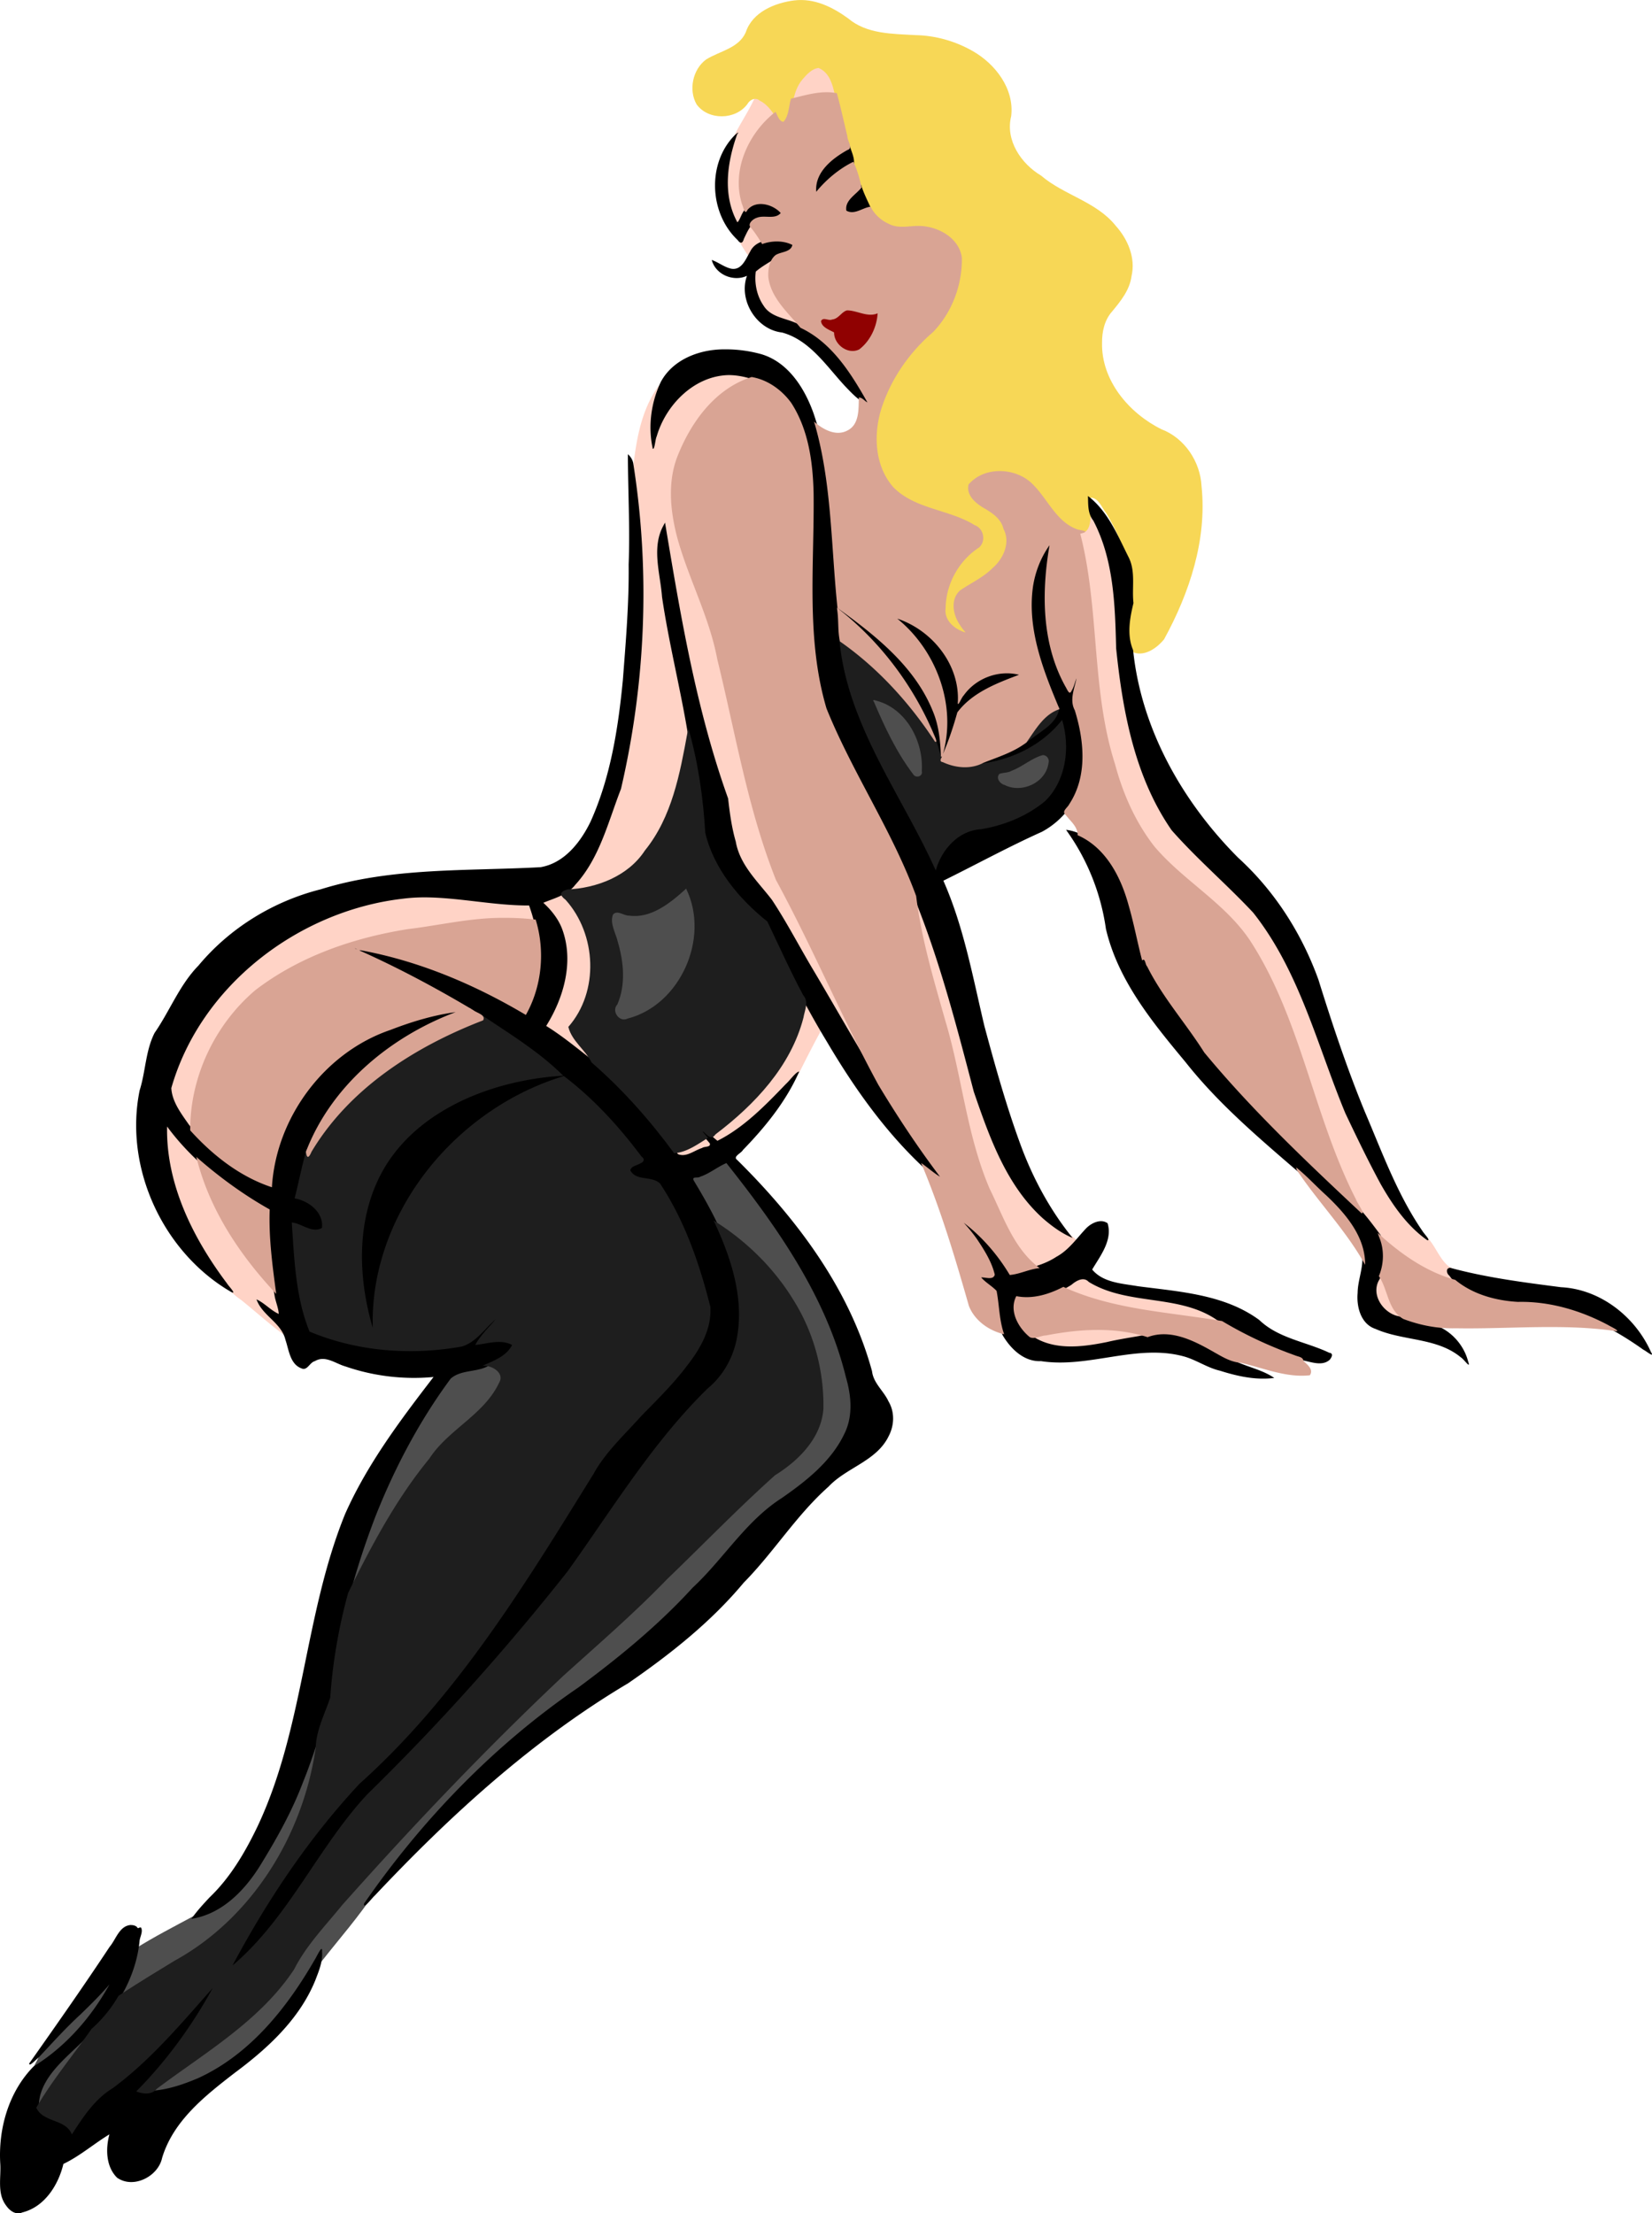 <svg xmlns="http://www.w3.org/2000/svg" height="1887.4pt" width="1409.2pt" viewBox="0 0 1409.187 1887.377"><path d="M696.848 55.696c-12.508 5.027-20.145 17.828-22.613 30.617 13.053-3.119 26.617-7.578 40.084-4.771-2.043-9.953-5.772-23.921-17.471-25.846zm-52.797 27.16c-7.412 16.717-19.472 31.486-24.334 49.346-7.544 31.335 2.111 65.282 21.885 90.248 2.105-5.618 8.645-8.833 10.602-13.994-9.848-24.96-11.034-52.97-6.303-79.137 2.552-11.773 6.754-24.397 16.598-32.168-4.235-6.753-10.465-12.437-18.043-15.139l-.404.844zm15.775 135.84c-5.403 4.592-12.897 6.99-17.29 12.562-1.585 15.324 3.96 34.125 19.39 40.32 8.247 2.33 16.226 5.695 23.996 9.167-10.328-14.472-26.952-26.701-28.623-45.637-.613-6.535 2.54-12.428 5.277-18.088l-2.75 1.676zm-39.87 99.197c-29.982 1.543-54.223 26.807-61.987 54.644-1.016 5.396-.837-3.577-1.045-5-.676-13.772 3.047-27.115 7.298-39.997-1.34-.752-4.09 3.991-5.539 6.137-13.03 20.838-16.578 45.972-19.102 69.895 12.614 89.857 8.88 182.33-12.426 270.59-11.758 29.919-19.504 63.93-44.9 85.817.69 1.046 6.697-.075 9.578-.186 24.301-2.51 48.607-14.484 61.65-35.775 22.112-28.333 28.607-64.81 34.877-99.25-6.807-44.855-19.156-88.71-23.917-133.86-1.84-12.906-3.714-26.739 1.836-39.04 12.97 77.801 26.405 156.12 53.213 230.57 1.304 17.208 4.71 34.484 11.082 50.541 9.308 18.893 26.953 32.071 35.974 51.195 26.499 45.706 52.77 91.547 80.168 136.72 5.04 2.304-2.798-8.587-3.758-11.539-27.47-53.79-52.06-109.1-80.39-162.47-26.23-68.11-36.32-140.82-55.34-210.96-12.08-39.394-34.435-77.023-32.758-119.44.306-21.677 10.927-41.846 22.979-59.274 11.521-16.05 27.741-29.365 47.086-34.693-7.771-3.177-16.134-5.041-24.561-4.619zm308.95 118.82c-1.606 5.8.463 14.91-7.524 16.338-4.553 1.268.453 7.464.216 11.057 14.324 63.91 7.846 131.43 29.51 193.93 7.234 26.58 20.03 52.064 38.595 72.521 27.55 27.87 63.325 48.643 82.112 84.192 40.122 68.912 49.711 150.78 89.201 219.97 8.349 10.67 15.708 22.342 26.974 30.25 16.172 13.1 34.721 23.56 54.893 28.995-.835-4.244-6.009-6.644-6.549-10.523 6.445-.411.796-2.13-1.673-4.437-8.993-8.327-11.796-21.796-22.824-28.266-29.43-26.235-42.925-64.336-60.792-98.417-24.468-57.767-39.168-121.17-77.856-171.93-12.445-15.654-28.292-28.226-42.157-42.587-14.828-15.142-31.445-29.263-40.904-48.641-23.548-43.21-31.948-92.853-36.348-141.39-.36-38.693-3.248-79.633-24.246-113.33-.21.758-.418 1.517-.627 2.275zm-450.3 324.78c-5.733 3.615-13.17 3.995-18.7 8.356 18.829 13.462 25.018 38.789 20.98 60.73-2.547 16.02-8.819 31.388-17.756 44.94 15.776 9.449 29.575 21.709 44.4 32.482-4.243-12.22-16.723-19.404-20.535-31.801 25.987-30.358 23.919-78.771-1.729-108.67-2.059-1.867-4.21-5.962-6.66-6.035zm301.32 4.035c6.062 54.245 27.328 105.21 37.447 158.62 7.453 35.923 14.844 72.484 31.957 105.3 8.774 19.012 17.82 39.318 34.874 52.427 13.55-4.662 26.38-12.356 35.482-23.586-4.919-3.578-9.304-7.578-14.854-10.276-32.96-21.085-50.605-58.042-63.722-93.449-11.782-29.595-17.417-61.066-26.53-91.51-9.586-33.404-19.841-66.793-33.3-98.827-1.235-2.704-1.178-.237-1.354 1.302zm-421.3-2.261c-78.405 3.548-153.87 48.66-193.87 116.24-9.034 15.477-16.357 32.112-20.876 49.44 2.394 14.433 11.954 26.176 20.365 37.618-.882-49.11 23.11-98.388 63.38-126.99 42.16-28.828 92.697-42.931 143.01-48.311 28.584-5.57 57.963-8.617 86.913-4.968-1.92-5.263-2.098-12.48-5.697-16.398-31.211.863-61.937-7.331-93.217-6.631zm327.39 90.799c-5.64 42.17-34.303 77.152-66.372 103.42-4.9 4.042-9.947 7.904-15.061 11.672 3.327 2.02 6.564 8.463 10.635 4.564 25.899-14.817 46.736-36.9 66.452-58.833 6.357-12.637 12.714-25.286 19.605-37.654-4.943-8.727-10.21-17.274-14.824-26.186l-.434 3.012zm-545.4 103.36c-2.034 49.043 20.118 95.52 48.48 134.25 4.386 6.92 10.117 12.517 16.883 17.106 12.95 10.492 25.36 21.72 38.926 31.466-3.288-11.443-14.982-17.794-20.977-26.8 5.219 3.821 10.157 8.534 16.637 10.093-1.129-8.096-3.868-15.94-5.602-23.838-29.426-31.583-53.855-69.042-65.004-111.01-10.246-11.036-21.463-21.451-29.23-34.455l-.111 3.181zm461.25 11.836c-8.617 5.34-17.372 11.779-27.94 12.268 1.96 6.34 9.696 6.62 14.719 4.037 5.812-2.552 11.66-5.095 17.703-6.885 3.908-2.953-1.702-9.249-4.48-9.42zm574.63 118.28c-7.687 9.6-4.57 24.314 5.079 31.324 5.728 4.586 13.178 7.277 20.553 6.623-8.28-3.692-13.866-11.368-16.312-19.907-2.34-6.606-4.316-13.518-8.48-19.27l-.564.826-.275.404zm-253.17 1.275c-7.367.627-11.77 7.986-18.85 9.574 44.22 20.905 94.033 22.452 141.44 30.717-20.541-18.288-49.115-20.433-75.023-24.352-15.481-2.367-31.17-6.479-44.306-15.353a8.09 8.09 0 00-3.258-.586zm10.433 43.29c-19.027.343-37.845 3.675-56.398 7.683 18.594 13.2 42.756 11.587 63.969 7.256 13.509-2.749 27.048-5.53 40.684-7.344-15.196-6.112-31.995-7.777-48.254-7.596z" fill="#ffd3c6"/><path d="M677.548.327c-16.69 2.166-35.72 9.898-41.4 27.222-6.003 13.688-22.393 15.993-33.834 23.174-11.424 8.412-15.156 26.09-8.086 38.307 10.053 13.775 33.185 13.383 43.258-.223 2.163-3.829 6.937-6.218 10.666-2.923 7.456 3.711 11.705 10.95 15.805 17.775 1.967 3.53 6.882 2.563 7.928-1.133 4.714-11.43 4.219-24.984 12.66-34.816 3.553-4.19 8.204-9.292 13.762-9.736 11.85 5.027 12.546 19.574 15.775 30.219 3.925 15.994 7.298 32.163 12.262 47.857.43 6.675 4.45 12.726 5.53 19.45 4.565 14.578 10.796 31.578 26.313 37.566 10.92 5.336 22.912-.619 34.116 2.65 14.185 2.536 28.427 14.865 26.19 30.433-1.621 24.497-13.208 48.459-32.76 63.586-22.155 23.05-39.926 53.217-39.939 86.002.315 19.208 8.144 39.958 25.66 49.758 19.762 12.105 44.752 12.983 63.303 27.174 4.524 5.442.83 13.21-5.064 15.74-17.127 13.2-27.441 35.82-24.428 57.402 3.137 10.988 15.296 15.126 25.217 17.672-8.721-8.233-18.344-20.466-13.916-33.117 3.825-8.947 14.73-10.524 21.545-16.482 11.63-7.991 24.182-20.211 22.129-35.642-1.791-8.563-5.224-17.585-13.148-22.296-7.263-5.542-19.524-9.66-19.129-20.667 3.352-6.921 12.245-10.032 19.604-11.2 13.834-2.063 28.692 4.106 36.799 15.819 10.741 12.545 19.271 30.28 36.836 34.229 6.954 1.627 9.014-7.288 8.92-12.467 1.68-5.65-.867-11.915.463-17.271 6.802.461 9.198 8.624 13.035 13.238 9.334 15.203 15.998 32.003 20.572 49.203 1.798 10.959 3.248 22.398-.555 33.115-2.83 11.603-3.73 24.784 1.543 35.676 10.225 5.248 21.452-2.657 27.816-10.477 21.634-39.537 36.713-84.868 31.937-130.48-1.036-20.942-14.399-41.1-34.246-48.627-27.635-13.69-51.275-41.532-50.623-73.601-.103-9.592 2.058-19.584 8.75-27.018 7.279-8.818 14.852-18.181 16.392-29.913 3.627-15.553-3.117-31.472-13.46-42.944-16.437-20.632-44.162-26.096-63.676-42.8-17.12-10.16-30.68-30.27-25.51-50.72 2.78-23.338-13.5-44.5-32.9-55.537-14.83-8.45-31.62-13.225-48.72-13.548-19.6-1.165-41.55-.782-57.43-14.26-13.45-9.724-28.82-17.38-45.95-15.354z" fill="#f7d756"/><path d="M619.548 989.687c-9.785 3.87-17.802 12.19-28.574 12.867-4.24 3.15 1.394 8.528 2.818 11.557 5.986 9.852 11.118 20.267 16.746 30.258 47.648 30.384 84.634 81.37 89.105 138.87 1.135 12.336 1.77 25.523-4.3 36.822-7.915 16.68-22.807 28.331-37.81 38.303-41.603 38.488-81.235 79.043-122.02 118.38-33.182 30.461-67.535 59.721-99.017 92.012-53.218 52.95-105.08 107.33-154.25 164.06-12.423 15.222-25.605 30.12-34.555 47.748-30.123 43.92-77.782 70.43-119.23 102.2-6.746 3.866.171 2.373 4.072 1.903 42.41-5.527 78.706-32.726 105.17-65.093 13.282-16.038 24.753-33.515 34.878-51.693.824 2.572-2.51 10.266 1.362 5.216 15.705-20.025 32.613-39.145 46.58-60.459 49.396-68.825 110.41-129.57 180.87-176.8 33.587-25.758 66.238-53.02 94.751-84.399 25.68-24.907 44.952-56.932 76.447-75.312 21.797-16.278 45.117-35.01 52.961-62.27 5.59-19.625-2.103-39.582-7.22-58.42-19.629-61.99-58.09-115.65-98.09-166.05l-.698.29zm-204.74 173.63c-10.706 5.77-26.036 2.476-33.893 13.373-38.723 54.35-66.804 116.04-83.635 180.56.708 5.809 5.104-6.54 7.004-9.368 18.784-37.094 39.27-73.624 65.744-105.87 16.98-23.725 47.348-36.465 58.59-64.59 2.567-8.084-6.827-14.215-13.811-14.107zm-144.21 316.68c-11.398 35.142-25.2 69.785-45.13 100.96-13.046 23.513-32.424 47.591-60.306 53.005-16.437 8.827-33.471 17.576-49.033 27.336-2.128 15.713-8.776 30.38-16.824 43.982 23.639-15.386 48.15-29.424 71.772-44.813 58.007-41.425 94.103-109.7 101.46-180.04-.589-2.82.07-3.54-1.943-.425zm-172.1 202.7c-18.708 24.946-44.654 43.392-63.737 67.915-2.305 4.843-4.694 9.645-7.298 14.335 32.261-18.698 56.948-48.874 72.884-82.165.99-2.55-.765-.79-1.849-.085zm-19.816 46.58c-15.506 18.295-38.828 32.022-46.123 56.207-1.471 5.029-1.634 10.311-1.432 15.512 14.145-24.978 32.82-46.95 49.133-70.496.608-2.771 1.23-2.756-1.578-1.222z" fill="#4e4e4e"/><path d="M626.668 115.387c-23.646 23.948-21.7 66.51 2.559 89.32 2.38 3.319 4.252 2.867 5.253-.873 2.643-5.66 5.415-11.918 10.467-15.7 7.008-3.572 17.544 1.897 22.752-5.456 1.21-3.394-4.216-5.57-6.818-7.432-8.218-4.985-20.921-4.726-26.184 4.387-2.288 2.921-3.833 8.6-5.709 9.904-12.766-23.273-8.698-51.18-.156-75.074 2.866-3.62-2.08.795-2.164.924zm97.205 9.748c-13.39 7.131-28.204 18.015-29.705 34.371-.237 3.074.318 6.132.998 9.116 8.472-12.147 20.075-21.942 33.262-28.673.628-5.394-2.022-10.352-3.498-15.37l-.885.466-.172.09zm9.434 33.54c-5.078 6.232-15.417 12.04-13.256 21.522 6.332 6.802 15.847-.938 23.159-2.03-2.691-6.071-6.712-13.722-8.775-20.86l-.637.77-.492.597zm-72.72 45.31c-7.894.469-16.932 2.702-20.661 10.502-3.688 6.138-7.154 16.27-16.186 14.648-6.009-1.331-10.852-5.442-16.61-7.459 3.253 12.51 18.565 18.921 30.045 13.512-7.405 20.675 8.003 45.914 29.914 48.355 23.412 6.38 37.48 28.078 53.066 45.018 5.945 6.27 12.043 12.943 19.848 16.652 4.18-.88.42-6.234-.988-8.043-14.279-24.124-31.199-49.35-57.973-60.725-9.935-5.249-23.194-5.38-29.689-15.77-5.78-8.344-7.95-19.182-6.656-29.067 5.783-5.025 12.775-8.468 18.982-12.883 4.936-2.303 14.224-3.03 14.221-10.227-1.234-3.287-6.713-3.211-10.039-4.148a38.133 38.133 0 00-7.273-.365zm-43.042 93.928c-20.815.002-43.531 8.524-53.832 27.721-8.367 17.514-11.093 38.142-6.86 57.111 1.739.457 1.955-7.747 3.328-10.646 7.828-26.883 31.878-51.45 61.051-52.234 11.437-.065 22.501 3.676 32.928 8.172 15.903 7.865 25.324 24.005 30.227 40.445 11.454 36.335 6.976 74.926 6.87 112.4-.712 42.923-.152 86.95 13.364 128.12 23.847 55.584 57.805 106.43 78.046 163.6 20.232 51.442 34.033 105.07 48.02 158.44 13.335 38.716 27.705 79.807 58.976 108 7.624 6.615 15.925 12.742 25.293 16.621-19.223-23.7-33.875-50.857-44.413-79.489-12.187-33.154-21.68-67.205-30.854-101.28-9.898-41.714-17.536-84.433-34.975-123.87 28.062-13.836 55.533-28.89 84.053-41.695 19-10.195 33.069-29.28 35.615-50.866 3.08-20.365-1.55-40.923-7.659-60.245-.655-8.932 4.86-17.109 3.778-26.11-4.915 3.912-5.093 10.615-8.016 15.724-21.78-36.344-22.322-80.88-15.425-121.51.676-4.194 2.877-12.35-1.657-4.926-17.479 22.344-20.456 52.696-14.897 79.78 4.054 22.01 12.553 42.934 20.906 63.509-2.732 12.513-16.227 17.93-25.096 25.527-14.056 11.315-32.371 15.159-48.371 22.748-.393 1.466 5.258.559 7.545.377 26.364-2.866 52.26-14.787 69.596-35.189 5.714 22.813 1.194 50.474-17.889 66.113-16.904 12.403-37.22 19.556-57.906 22.131-14.96 3.662-26.148 16.491-31.318 30.559-26.207-56.773-64.718-108.93-77.047-171.21-2.945-14.146-3.627-28.59-4.484-42.967 36.308 29.257 64.884 68.326 81.217 111.95 1.452 5.416 2.717 10.958 5.445 15.916 6.698-13.781 11.15-28.6 15.893-43.023 14.166-17.489 36.402-24.702 56.625-32.445-19.8-7.546-44.01-.199-55.777 17.553-1.58 2.828-.57-3.398-1.193-4.713-3.607-31.576-30.191-58.409-61.035-64.367 16.469 12.641 30.64 28.811 38.837 48.011 8.829 19.864 12.052 42.48 7.647 63.938-1.63-34.003-22.912-63.385-47.164-85.695-12.706-11.838-26.532-22.4-40.648-32.488-5.935-54.913-4.273-111.71-22.217-164.65-7.588-21.462-21.496-43.76-44.518-50.699-10.4-2.871-21.213-4.332-32.007-4.136zm-81.947 91.996c.156 30.5 1.821 60.99.652 91.49.379 33.008-2.442 65.99-4.969 98.865-3.985 40.975-10.459 82.512-27.486 120.32-8.48 17.546-22.425 35.513-42.721 38.934-62.6 3.445-126.85-.1-187.47 18.85-40.416 10.16-77.613 32.99-104.32 65.051-16.16 16.523-24.419 38.65-37.432 57.424-7.741 15.277-7.63 32.935-12.74 49.012-13.511 66.214 20.15 138.53 78.481 172.13 4.432 1.863-2.9-5.56-4.012-7.591-28.908-38.434-52.038-84.634-51.068-133.74 9.602 13.03 20.872 24.918 33.078 35.486 16.388 13.61 33.887 25.91 52.432 36.406-.53 24.64 2.128 49.333 6.416 73.555 1 4.635 3.25 10.362 3.326 14.393-6.956-3.119-12.002-9.264-18.965-12.416 4.854 13.88 21.15 19.803 24.662 34.414 2.946 8.525 3.859 20.775 13.68 24.41 5.024 2.305 6.883-5.006 11.445-6.164 8.933-5.296 17.606 2.153 26.06 4.516 24.03 8.312 49.853 11.375 75.167 9.003-28.24 36.675-56.454 74.178-75.37 116.68-35.196 86.364-35 183.24-75.357 267.82-10.453 21.523-22.799 42.451-40.148 59.116-5.543 5.866-11.02 11.837-15.659 18.463 26.754-4.132 46.693-25.478 59.978-47.65 13.48-21.98 26.037-44.624 35.172-68.807 7.044-17.29 12.596-35.11 18.171-52.888 3.52-9.602 8.596-19.004 8.008-29.515 4.408-49.79 18.034-98.475 35.954-145.09 16.42-41.303 37.45-81.025 63.892-116.75 9.148-7.983 22.745-5.083 32.869-11.24 8.577-3.959 18.59-8.667 21.949-18.252-8.876-6.137-20.205-3.196-30.012-1.75 6.11-9.6 15.546-16.635 21.205-26.54-15.97 6.821-23.228 27.366-41.62 29.453-41.263 6.113-84.538 2.889-123.28-13.286-11.112-28.158-12.824-59.562-14.275-89.002 7.782 2.202 17.312 9.201 25.219 3.3 2.36-13.808-10.25-25.166-22.777-27.847 4.964-19.804 7.84-40.618 18.675-58.302 26.333-48.244 73.663-82.606 125.11-100.1 4.34-1.76 8.904 4.426 13.322 5.865 22.287 15.042 45.444 29.131 65.014 47.73-47.546 3.814-96.238 20.086-130.51 54.438-28.447 28.167-40.434 69.462-38.431 108.79.997 21.223 4.776 42.513 12.026 62.464 2.595 2.31.669-7.296 1-10.23-1.62-64.652 31.739-126.96 80.903-167.7 23.42-19.553 50.55-34.659 79.729-43.57 25.58 19.52 47.217 43.615 66.355 69.385-3.631 2.845-10.39 3.418-11.5 8.533 2.82 8.827 13.645 8.24 20.93 10.174 8.052 1.914 9.684 11.481 14.075 17.291 15.688 28.611 26.59 59.786 33.733 91.576-.202 25.092-17.851 44.902-33.184 62.92-16.692 17.833-34.28 34.918-50.158 53.542-12.79 13.542-20.5 30.841-30.87 46.171-53.57 86.425-109.54 173.49-186.12 241.56-43.892 48.097-80.716 102.55-110.37 160.45-.082 2.2 5.66-3.65 7.764-5.185 52.007-45.042 76.885-112.72 127.68-158.88 57.687-57.336 111.75-118.37 161.64-182.59 38.223-54.935 74.341-112.42 123.68-158.3 18.617-22.22 21.256-53.532 15.561-81.008-6.038-32.039-21.337-61.293-38.094-88.887-1.595-3.769 3.689-1.654 5.43-3.084 8.094-2.684 14.72-8.349 22.5-11.705 43.39 54.714 85.152 113.92 101.97 182.69 4.547 15.621 6.189 32.962-1.251 48.012-11.166 23.64-32.487 40.341-53.43 54.945-30.743 19.602-49.732 52.017-76.012 76.412-29.13 31.887-62.71 59.398-97.361 85.027-71.955 49.177-133.49 112.86-182.99 184.42-.77 5.566 6.643-4.725 9.157-6.847 64.514-68.556 134.92-132.83 216.15-181.07 35.912-24.765 70.528-52.14 98.576-85.781 25.637-25.961 44.951-57.62 72.369-81.901 15.265-16.304 40.935-21.736 51.213-42.952 4.87-9.209 5.318-20.583-.096-29.68-4.106-9.013-12.87-15.504-14.052-25.712-19.075-70.115-64.126-129.89-115.11-180.3-3.824-2.795 3.43-5.54 4.973-8.39 19.128-19.693 36.896-41.608 47.996-66.848-2.677-.029-7.747 7.315-11.264 10.465-17.494 18.211-35.93 37.24-58.468 48.531-6.414-5.054-11.91-11.443-19.432-14.959 3.035 6.582 8.315 11.627 12.824 17.041 1.408 3.673-4.65 2.498-6.496 4.059-6.516 1.964-13.491 8.217-20.557 5.234-22.126-29.483-46.36-57.9-74.804-81.59-12.285-9.576-24.36-19.508-37.622-27.734 14.888-23.78 23.65-54.27 13.973-81.64-3.118-9.091-9.682-17.299-16.43-23.364 9.557-4.055 20.554-6.586 27.229-15.307 20.88-22.766 28.088-53.799 39.02-81.808 21.118-90.55 24.997-185.27 10.554-277.14-.431-3.255-2.204-6.137-4.641-8.29l-.006 2.56zm392.51 35.273c.124 6.593.15 13.296 4.462 18.691 17.577 33.46 18.577 72.108 19.53 109.04 5.557 53.878 15.866 109.74 47.345 155.09 21.804 24.75 47.042 46.213 69.528 70.254 39.585 49.931 54.595 113.15 78.615 171.03 9.662 20.366 19.485 40.755 30.252 60.605 10.242 17.977 22.517 35.67 39.611 47.688 3.495.688-2.933-5.666-4.24-8.053-21.323-31.09-34.242-66.977-48.984-101.47-15.112-36.73-27.698-74.443-39.497-112.36-14.19-39.548-37.438-75.976-68.6-104.3-47.389-47.573-82.617-109.54-89.569-177.04-5.462-12.872-2.797-27.169.314-40.12-1.46-12.75 1.919-26.313-3.818-38.392-9.492-18.769-17.737-39.697-35.018-52.879l.069 2.2zm-362.22 23.051c-10.326 18.852-2.621 40.932-1.161 60.82 5.852 39.88 15.964 79.036 22.364 118.77 7.328 27.86 10.8 56.592 12.996 85.217 8.301 30.027 29.037 55.106 53.05 74.23 15.648 34.56 32.517 68.586 52.2 101.04 23.107 39.141 49.684 76.847 83.105 107.88 6.195 4.775 12.329 9.912 19.848 12.486-43.39-56.15-77.4-118.67-113.42-179.62-12.34-20.46-23.24-41.82-36.42-61.74-11.86-15.49-27.35-29.54-30.84-49.68-3.47-11.968-5.132-24.415-6.513-36.704-27.26-76.013-40.581-155.9-53.814-235.28l-1.389 2.545zm344.85 261.38c17.253 24.435 28.449 52.915 32.624 82.466 10.25 43.971 39.73 79.755 67.928 113.67 28.115 35.622 62.984 65.004 97.168 94.5 19.047 19.675 43.845 36.701 52.074 64.174 4.627 12.666-2.345 25.333-2.45 38.171-1.058 11.788 2.761 26.597 15.274 30.672 23.506 10.46 52.354 7.21 72.832 24.296 2.646 1.523 8.804 10.795 6.129 3.359-4.365-16.853-19.25-31.05-36.84-32.778-8.159-2.18-16.238-4.281-24.437-6.168-12.031-3.713-21.402-18.266-14.764-30.236 6.831-11.498 7.191-26.938 1.161-38.824-8.682-11.67-17.308-23.386-28.623-32.697-42.528-40.606-85.592-81.15-122.33-127.18-16.374-26.215-38.01-49.229-49.92-78.044-2.868.637-2.364-7.78-3.847-10.656-6.777-28.735-12.407-60.647-34.773-81.93-7.977-7.253-17.624-13.476-28.556-14.766l1.354 1.969zm-548.71 55.62c29.8.135 59.66 7.083 89.293 6.935 7.087 19.879 10.63 41.472 6.343 62.404-1.851 9.816-5.041 19.384-9.851 28.182-43.996-26.133-92.234-45.751-142.59-55.076-1.393-1.463-6.09-2.602-5.035.79 3.524 5.552 11.567 5.474 16.693 8.987 27.787 12.64 54.53 27.401 80.887 42.785-29.691 2.276-58.416 12.301-85.293 24.764-46.163 24.108-78.263 72.825-82.312 124.73-27.188-9.825-50.888-28.403-69.04-50.693-6.484-9.344-14.363-19.483-14.983-31.167 24.923-87.309 108.25-151.08 197.18-161.45 6.221-.814 12.442-1.173 18.704-1.188zm39.182 95.563c-2.972.864.505-2.553 0 0zm411.31 175.22c14.928 14.004 27.957 31.215 34.025 50.926-3.638 2.56-9.047-.856-13.301.967 3.745 6.332 11.644 9.172 15.357 15.08 2.095 11.852 1.37 24.84 6.792 35.84 6.83 11.532 18.227 22.598 32.562 21.893 41.044 6.33 82.053-15.254 122.55-3.826 10.41 3.044 19.534 9.582 30.312 12.047 14.83 4.71 30.518 8.149 46.14 6.12-12.057-8.293-27.358-9.84-39.51-17.864-18.84-9.557-38.213-24.002-60.566-20.937-14.113 3.316-28.614 4.861-42.773 8.232-21.263 4.29-45.475 7.429-64.385-5.732-8.745-7.286-16.49-19.671-11.611-31.221 16.082 2.525 32.404-3.39 45.828-11.878 3.88-3.328 10.343-7.312 14.726-2.524 33.592 20.649 77.417 10.015 109.97 32.914 21.966 14.762 46.71 25.019 71.578 33.834 7.577 1.2 17.497 5.693 24.092-.373 1.626-1.906 3.46-5.504-.44-5.928-19.769-9.426-43.294-12.207-59.634-27.897-29.868-21.985-68.29-24.173-103.73-28.853-13.354-2.33-29.51-2.946-38.854-14.213 6.73-11.446 17.544-24.892 13.158-39.445-5.82-4.28-14.135-.159-18.613 4.615-7.929 8.44-14.595 18.269-25.016 23.926-8.103 5.332-17.156 8.236-26.522 10.368-4.03 1.226-8.06 2.578-12.265 3.07-12.487-20.283-29.042-38.802-49.612-50.97-2.43-1.224-.847.695-.263 1.83zm424.64 45.146c-4.093 0-3.307 4.88-.868 6.65 7.043 10.277 19.214 15.542 30.673 19.49 14.655 4.97 30.25 4.958 45.492 5.63 32.77 3.635 62.903 19.218 89.486 38.144 2.325 1.02 9.795 7.425 6.36 1.891-13.395-30.162-43.198-53.584-76.724-55.277-31.698-4.096-63.578-8.14-94.419-16.528zm-1125.4 560.4c-9.978.57-12.785 12.26-18.242 18.632-22.215 33.562-45.38 66.582-68.563 99.411-.33 3.432 5.952-3.514 8.164-5.185 11.621-12.412 23.012-25.118 35.592-36.629 8.51-8.241 16.983-16.552 24.682-25.568-15.438 27.976-37.32 53.034-64.71 69.958-21.283 21.6-30.232 53.1-28.464 82.9.777 11.878-2.844 25.418 4.951 35.676 3.087 4.491 8.324 8.436 13.947 5.916 18.95-4.71 30.68-23.378 34.96-41.33 14.09-6.745 26-17.193 39.257-25.232-3.34 12.282-3.006 27.652 6.612 37.023 13.974 9.677 34.98-1.166 38.33-16.92 9.52-31.75 36.846-53.152 61.986-72.572 28.122-20.894 55.219-45.782 68.698-78.904 3.009-7.828 6.437-15.919 5.743-24.454.605-7.041-4.555 4.286-6.076 6.633-23.7 41.166-55.134 80.768-99.264 101.1-15.14 6.481-31.67 11.889-48.107 10.965-2.762-.788 3.583-4.497 4.592-6.559 24.394-26.476 45.43-56.294 61.568-88.44-.734-3.172-6.73 5.852-9.478 8.382-28.31 32.28-56.741 65.244-92.303 89.757-10.066 8.193-17.061 20.12-24.266 30.049-6.472-10.337-22.286-8.163-28.281-18.918-.392-20.66 15.914-36.053 29.778-49.133 8.964-8.345 17.357-17.212 26.093-25.76 16.12-18.676 27.435-41.947 30.055-66.604.114-3.818 3.304-8.479 1.238-12.036-1.691-.42-2.371 1.674-3.523-.55-1.388-1.116-3.207-1.586-4.967-1.519z"/><path d="M722.208 262.697c-5.387.58-7.774 8.152-13.896 7.934-3.579-.108-8.384-1.93-9.879 2.611-.876 5.972 6.522 8.945 10.723 11.38 1.21 5.863 4.739 12.3 10.762 14.925 6.668 3.588 15.583 1.511 19.65-5.006 7.182-8.464 11.374-19.493 11.17-30.63-9.048 6.222-18.963-1.518-28.529-1.214z" fill="#900101"/><g><path d="M716.088 546.297c5.124 55.02 33.9 103.66 59.619 151.22 7.94 14.703 15.662 29.538 22.537 44.775 4.79-17.7 19.446-34.202 38.684-35.156 19.723-3.307 39.082-11.112 54.53-23.94 18.058-17.577 21.617-45.929 14.544-69.294-20.55 26.153-54.53 39.17-87.16 38.12-5.255-.865-11.231-1.849-15.344-5.214-3.318-7.598-3.479-16.47-9.394-22.838-20.948-31.055-47.447-58.488-78.243-79.87l.226 2.195zm32.549 53.59c23.9 7.45 37.038 33.716 35.684 57.533.738 4.03-3.64 3.039-4.768.48-12.949-17.866-22.768-37.878-31.387-58.145l.471.133zm153.48 3.368c-13.824 5.098-21.34 18.947-29.063 30.436-.688 3.409 4.602-2.397 6.53-3.5 9.363-7.315 23.23-14.068 24.094-27.544l-.932.363-.629.245zm-315.72 21.486c-6.42 35.084-13.195 72.07-36.275 100.52-14.217 21.87-41.151 32.164-66.201 33.23-6.876 2.086-6.665 4.927-1.469 8.832 26.447 29.397 28.82 78.237 2.34 108.39 2.99 12.152 14.444 19.434 19.82 30.303 26.415 22.929 49.74 49.263 70.434 77.422 10.883-.761 19.913-7.61 28.88-13.098-1.205-1.327-6.475-7.22-3.693-5.034 3.378 2.887 6.399 7.361 10.074 2.067 33.376-25.264 64.315-57.975 75.055-99.535 1.038-6.372 4.835-13.55-.194-19.13-11.016-20.537-20.55-41.878-30.59-62.853-24.261-19.378-45.757-45.09-52.972-75.678-1.782-29.96-6.04-59.924-14.347-88.793l-.862 3.355zm303.3 21.213c5.295 1.203 1.823 7.46.76 10.678-6.126 13.22-25.69 17.803-36.627 8.25-1.511-2.017.091-4.777 2.63-3.471 12.147-2.435 21.594-11.42 32.958-15.467l.279.01zm-304.82 115.84c16.98 39.679-6.382 92.219-48.23 104.4-4.12 2.248-10.182.45-9.902-4.997 2.16-4.862 4.541-9.996 5.334-15.527 3.86-18.86-1.052-37.978-7.195-55.76-.725-2.975-2.773-10.63 2.56-9.527 15.092 6.504 32.208.615 44.536-8.984 4.392-3.183 8.542-6.686 12.594-10.29l.302.684z" fill="#1e1e1e"/><path d="M745.548 598.657c9.121 21.481 19.247 42.953 33.402 61.6 2.242 3.673 8.483 1.965 7.365-2.716 1.508-25.011-12.858-52.762-38.099-59.848-1.604-.322-4.67-1.846-2.669.965zm143.85 45.291c-9.498 2.619-17.141 9.872-26.402 13.307-3.284 1.99-7.158 1.424-10.48 2.7-3.23 3.435.454 8.527 4.329 9.396 14.627 7.58 35.339-1.872 37.555-18.641 1.071-3.264-1.465-6.935-5.002-6.762zm-305.12 114.78c-12.94 11.654-29.266 24.714-47.61 22.082-4.359.34-10.071-5.204-13.763-.914-2.922 7.612 2.279 15.62 3.992 22.94 5.14 17.241 7.06 36.843-.3 53.77-5.263 5.349 1.55 15.482 8.523 12.08 45.28-11.48 70.53-68.883 50.308-110.53-.151-.915-.767.384-1.15.577z" fill="#4e4e4e"/><path d="M410.368 867.237c-.43 3.157-6.418 3.197-9.196 5.102-54.143 22.412-105.86 56.958-136.65 107.99-2.54 4.53-2.544-5.845-4.144 4.057-3.443 12.417-5.836 25.093-9.084 37.56 11.942 2.041 24.927 11.862 23.344 25.208-8.69 4.786-17.071-3.896-25.744-4.656 2.126 31.312 3.195 63.556 15.129 93.039 40.783 17.08 86.724 20.51 130.03 12.72 12.238-3.754 19.427-15.237 28.729-23.167-6.087 7.041-12.908 13.619-17.418 21.86 10.322-.994 21.631-5.245 31.451.01-4.853 9.776-16.129 13.562-25.398 17.819 7.555-.948 19.385 5.785 14.354 14.328-12.864 27.439-43.398 39.844-59.564 64.797-28.389 34.557-49.463 74.412-69.174 114.3a455.146 455.146 0 00-15.344 89.45c-4.663 14.057-11.909 27.548-12.381 42.674-10.601 74.143-53.96 145.21-120.41 181.74-16.043 9.822-32.239 19.544-47.856 29.972-6.044 10.593-13.9 20.133-22.985 28.168-15.6 22.434-33.36 43.472-47.107 67.185 5.821 12.879 25.276 9.404 30.328 22.818 9.608-14.82 19.509-30.22 35.006-39.557 32.471-24.028 58.493-55.296 85.156-85.307-17.649 32.14-39.411 62.114-65.26 88.19 5.792 2.076 13.146 3.16 17.486-2.207 41.252-30.999 88.078-57.882 117.2-101.89 10.399-20.523 26.695-37.194 41.07-54.904 60.2-67.684 122.74-133.4 188.68-195.53 29.877-26.972 60.391-53.296 88.367-82.278 30.724-29.554 60.428-60.265 92.164-88.71 20.141-12.44 39.507-31.827 41.24-56.719.595-32.257-8.124-64.565-25.155-92.013-16.921-27.885-40.82-51.336-68.516-68.48 14.949 31.577 26.795 67.382 19.404 102.48-3.454 15.826-11.906 30.461-24.495 40.77-47.074 46.066-81.35 102.85-119.5 156.01-52.884 66.876-109.85 130.49-170.84 190.07-42.326 45.507-67.082 105.41-114.97 145.99 29.757-55.786 65.234-108.83 108.46-155.08 82.971-74.288 141.49-170.42 199.55-264.22 10.415-18.826 26.542-33.433 40.74-49.352 13.525-13.832 27.375-27.36 39.028-42.865 11.158-14.235 21.26-31.635 19.807-50.339-9.224-36.673-21.816-73.2-42.79-104.89-7.041-7.003-20.303-1.878-25.402-11.277.465-3.762 6.175-4.309 8.947-6.252 2.73-1.244 3.445-3.454.604-5.535-19.115-25.511-40.79-49.383-66.275-68.676-79.275 23.954-144.69 92.864-159.93 174.87-2.41 13.146-3.456 26.545-3.067 39.907-12.91-43.776-14.168-93.458 8.623-134.24 22.932-40.588 67.032-64.308 111.14-74.63 14.056-3.33 28.312-5.342 42.746-6.218-20.89-20.745-46.279-36-70.518-52.4l.4 2.303z" fill="#1e1e1e"/><path d="M703.828 78.667c-9.926.27-19.52 3.17-29.088 5.47-2.037 6.473-1.67 14.55-6.47 19.747-3.883-.474-4.962-5.677-6.745-8.508-23.102 17.964-37.815 49.851-28.545 78.79 1.207 2.407 2.23 9.93 4.62 4.87 7.329-8.848 21.787-4.816 28.368 2.641-5.074 5.836-13.928 1.379-20.447 4.055-3.479 1.066-8.561 5.653-4.71 8.744 3.498 4.271 6.478 8.936 9.292 13.678 8.092-3.002 18.3-3.178 25.807.74-1.392 6.345-9.776 5.636-14.385 8.668-5.28 4.25-6.48 12.21-6.138 18.734 2.147 17.756 16.748 30.269 27.467 43.256 26.725 12.502 43.169 38.967 57.064 63.598-2.524-1.194-4.246-4.194-7.301-4.146-.293 9.598.566 22.748-9.471 27.97-9.968 5.524-21.159-.757-28.746-7.437 15.289 51.588 14.375 105.87 19.994 158.96 32.48 23.45 66.079 49.907 81.414 88.192 5.116 12.273 6.343 25.595 6.821 38.67 2.747-1.337-3.095 3.935 1.595 4.576 10.758 4.989 23.826 6.35 34.584.598 12.538-4.984 26.076-9.137 36.79-17.42 7.724-10.784 14.752-23.938 28.207-28.364-13.716-32.521-27.564-67.743-22.776-103.6 1.794-12.85 6.642-25.482 14.225-36.163-6.984 40.522-6.734 84.832 14.14 121.5 1.408 2.55 3.032 6.55 4.788 2.39 1.984-3.21 2.633-6.998 4.107-10.43-1.795 8.888-6.182 18.422-1.484 27.25 8.043 25.891 10.97 56.282-4.703 80.053-1.618 3.297-7.033 6.203-2.858 9.44 3.93 5.178 10.202 9.906 9.975 17.045 23.947 10.472 36.844 35.47 43.393 59.393 4.57 15.62 7.527 31.72 11.654 47.484 2.604-2.791 2.672 3.723 4.271 5.04 13.153 26.382 33.035 48.552 48.698 73.35 40.8 49.338 87.497 93.404 134.11 137.09 3.502.864-3.541-8.459-4.67-11.808-36.48-71.13-46.52-153.66-90.676-221.21-21.566-31.888-56.722-50.721-81.313-79.771-16.144-20.715-26.85-45.012-33.585-70.285-20.334-63.637-13.004-131.92-29.621-196.35 8.127-2.038 3.157-2.412-2.332-3.649-17.652-6.182-25.052-25.128-37.42-37.744-13.958-15.149-41.672-16.769-55.514-.627-2.258 9.724 6.78 16.593 14.165 20.77 6.679 3.916 13.745 8.982 15.569 17.032 6.205 11.573.095 25.294-9.012 33.248-8.04 8.13-18.596 12.941-27.875 19.21-8.8 7.8-6.098 21.362.023 29.911a51.292 51.292 0 004.61 6.063c-9.188-2.554-18.521-10.287-17.053-20.723.221-20.575 11.247-40.56 28.54-51.787 6.12-5.406 3.961-16.297-3.76-19.045-21.825-13.541-50.893-13.464-69.382-32.34-16.759-19.07-17.248-47.59-9.004-70.562 8.414-23.885 23.587-45.151 42.768-61.64 16.287-16.701 25.074-40.362 24.691-63.55-2.38-17.001-20.232-26.63-36.08-27.076-8.823-.193-18.074 2.624-26.369-1.82-6.616-2.931-12.154-8.164-15.51-14.57-6.896.9-13.648 7.274-20.562 3.38-1.544-8.84 8.299-13.648 12.877-19.699-1.297-7.088-3.632-15.1-6.935-21.986-12.21 5.992-23.477 15.513-31.648 25.598-1.358-16.688 13.56-28.342 26.666-35.655 5.119-1.649-.206-7.759-.083-11.642-3.02-12.27-5.624-24.642-9.012-36.82a46.727 46.727 0 00-10.012-.771zm19.283 186.02c8.512.282 17.024 6.112 25.537 2.506-.782 11.725-6.29 23.57-15.71 30.771-9.636 4.805-21.574-4.179-21.446-14.479-4.071-2.26-10.572-4.367-11.152-9.617 1.751-3.932 6.41.085 9.555-1.438 5.39-.46 7.978-6.57 12.605-7.742l.609-.002h.002zm-81.947 56.818c-30.73 9.69-51.326 37.808-62.858 66.598-9.224 22.524-6.553 48.06-.425 71.04 9.707 34.904 27.33 67.328 33.968 103.05 15.512 63.03 25.983 127.78 50.116 188.32 31.105 57.194 56.18 117.51 87.328 174.68 16.192 26.932 33.576 53.171 52.525 78.25-5.711-3.418-10.56-7.972-16.092-11.67 16.746 39.541 28.982 80.688 40.777 121.93 4.972 12.594 17.166 21.11 30.062 24.116-4.253-11.82-4.097-24.823-6.457-37.01-4.055-4.232-9.315-7.055-13.139-11.432 3.441-.323 10.373 2.585 11.586-2.404-2.608-11.072-9.017-21.087-15.302-30.494a136.454 136.454 0 00-11.163-13.748c15.827 12.094 29.057 27.464 39.258 44.539 8.756-.732 16.716-5.097 25.473-5.87-22.073-16.417-30.898-43.914-42.625-67.663-19.608-45.68-23.567-95.884-37.79-143.21-9.946-35.063-20.492-70.225-24.904-106.4-20.388-55.678-54.338-105.12-76.475-159.96-17.615-59.444-10.338-122.03-11.002-183.12-.573-26.648-4.282-54.64-19.059-77.445-8.027-11.08-20.205-19.841-33.805-22.098zm73.045 199.1c1.258 8.66.319 18.033 2.295 26.406 32.384 22.617 59.483 52.512 81.032 85.395 2.974 1.675-.718-5.507-1.507-7.603-17.885-41.624-46.18-78.862-82.082-106.58l.262 2.379zm51.918 7.203c29.672 10.186 53.07 39.747 50.872 71.79.216 3.293 3.224-4.956 5.08-6.579 10.348-14.636 29.676-21.925 47.16-17.586-19.147 7.243-39.922 15.138-52.62 32.082-3.354 12.015-7.296 23.885-12.23 35.35 11.775-41.697-5.756-88.436-38.988-115.3l.727.246zm-337.46 254.91c-27.323-.077-53.977 6.397-80.956 9.641-46.31 7.377-92.31 23.224-129.83 51.953-34.633 29.348-55.85 74.149-55.631 119.64 19.095 21.147 42.364 39.504 69.703 48.516 3.477-59.279 44.678-115.04 101.25-134.23 17.849-6.925 36.804-12.633 55.448-15.122-55.676 20.959-106.04 62.522-127.68 119.07.736 6.056 2.445 5.49 4.738.05 32.46-54.305 88.405-89.757 146.37-112.1 2.663-4.612-5.355-6.313-8.504-8.809-32.542-19.346-66.056-37.25-100.68-52.462-.293-.742 3.472 2.263 4.655 1.473 49.945 9.145 97.472 29.292 141.02 55.178 13.76-24.396 16.569-54.582 8.378-81.287-9.379-1.145-18.836-1.605-28.283-1.502zm-260.41 206.94c11.318 43.296 37.006 81.465 67.375 113.75-3.2-23.872-6.463-47.872-5.57-72.014-22.456-12.59-43.334-27.878-62.637-44.865l.832 3.125zm938.05 8.309c18.486 27.547 41.995 51.504 58.176 80.607.217-23.986-16.578-43.47-32.992-59.057-8.756-7.845-16.788-16.754-25.891-24.014l.707 2.463zm70.023 56.719c4.56 10.538 4.323 23.06-.133 33.555 7.88 11.57 7.553 29.079 20.96 36.578 14.14 5.341 29.245 8.32 44.424 7.882 45.875.826 92.102-4.23 137.62 2.538 1.79-.847-5.274-3.913-7.396-5.266-23.59-12.552-50.207-20.38-77.014-19.762-19.035-1.086-38.52-6.446-53.41-18.76-25.274-7.029-47.065-22.482-66.135-40.055l1.086 3.29zm-269.68 42.918c-12.196 6.244-25.935 10.438-39.717 7.703-6.497 12.5 1.646 26.961 11.529 34.998 3.968 2.07 9.294-1.409 13.838-1.494 28.519-5.525 58.65-7.46 86.605 1.496 19.485-7.366 39.582 3.015 56.3 12.555 7.264 4.064 14.478 8.647 22.928 9.244 19.463 4.353 38.788 12.973 59.162 10.691 3.49-4.786-2.159-9.239-5.375-12.15-.52-3.593-4.2-3.525-7.472-4.923-21.518-7.727-42.357-17.394-61.963-29.15-45.493-7.771-92.99-9.6-135.41-29.18l-.424.21z" fill="#d9a494"/></g></svg>